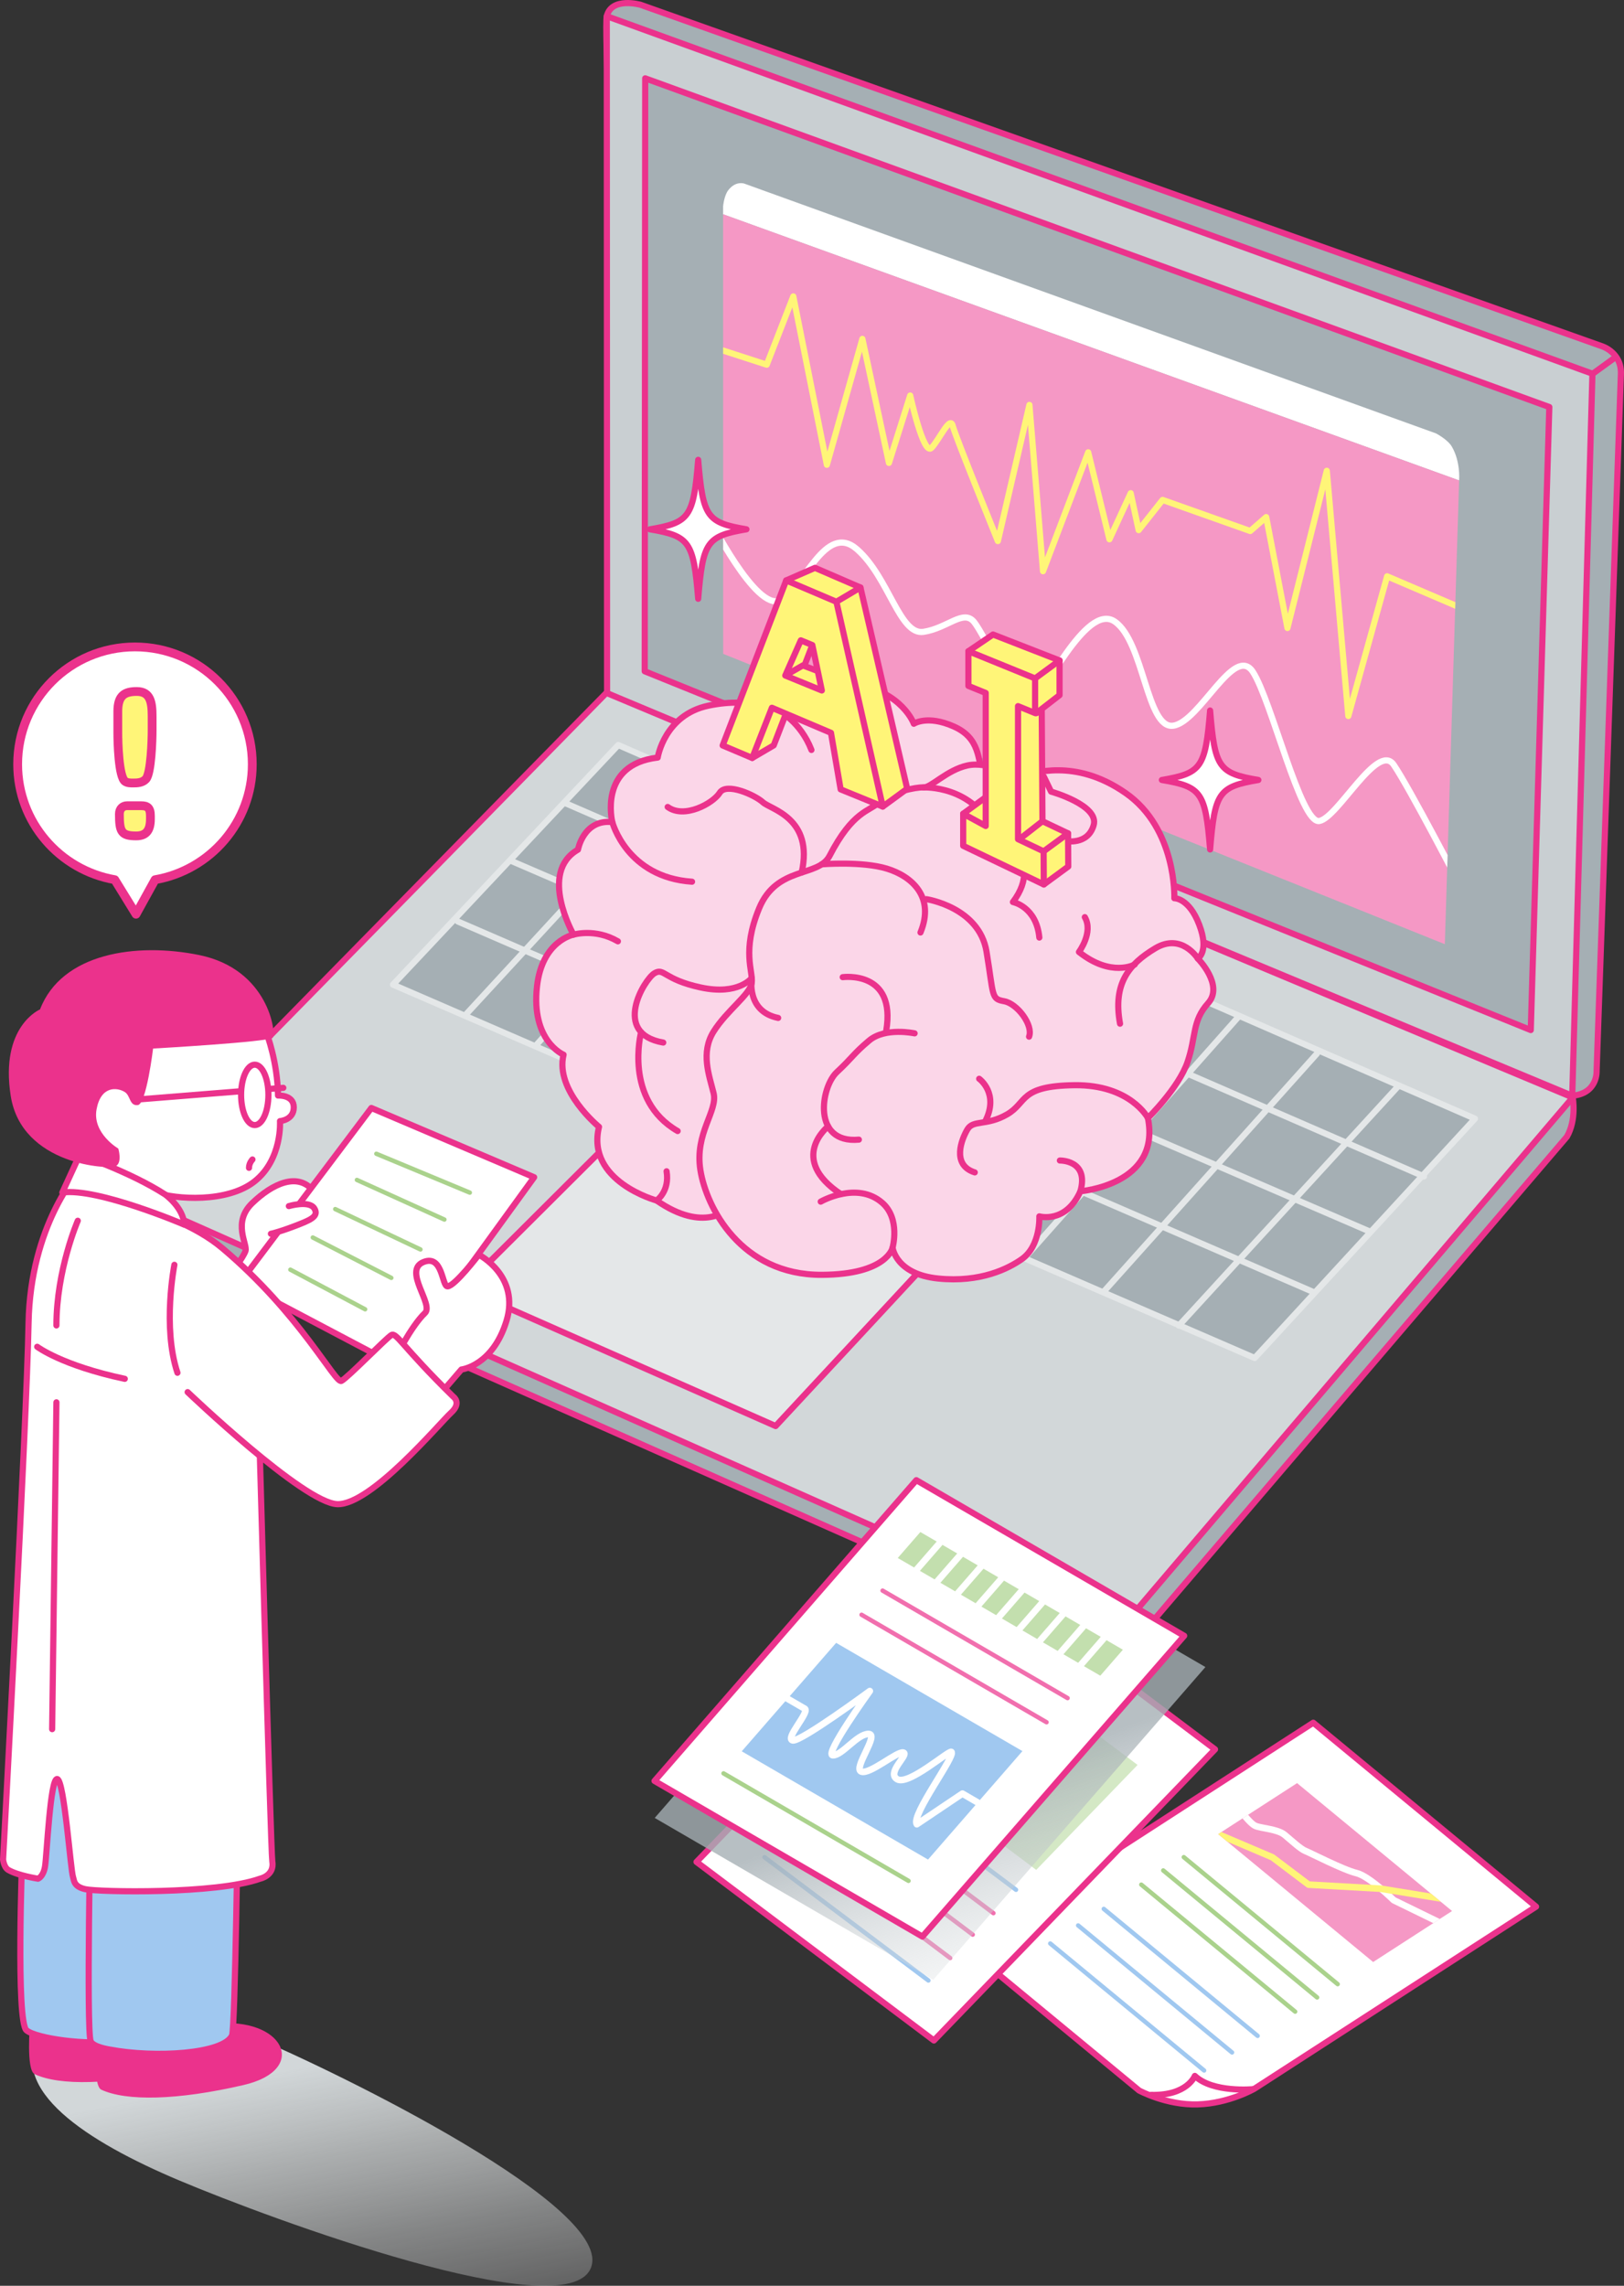 <?xml version="1.0" encoding="UTF-8"?>
<svg xmlns="http://www.w3.org/2000/svg" xmlns:xlink="http://www.w3.org/1999/xlink" viewBox="0 0 246.672 347.183">
  <rect x="0" y="0" width="246.672" height="347.183" fill="#333333" stroke="none"/>
  <defs>
    <style>
      .cls-1, .cls-2, .cls-3, .cls-4, .cls-5, .cls-6, .cls-7, .cls-8, .cls-9, .cls-10 {
        fill: none;
      }

      .cls-11, .cls-12, .cls-13, .cls-14, .cls-15, .cls-16, .cls-17, .cls-18, .cls-19, .cls-2, .cls-3, .cls-4, .cls-5 {
        stroke-width: .935px;
      }

      .cls-11, .cls-12, .cls-13, .cls-14, .cls-15, .cls-16, .cls-17, .cls-18, .cls-19, .cls-2, .cls-3, .cls-4, .cls-5, .cls-6, .cls-7, .cls-20, .cls-21, .cls-8, .cls-9, .cls-10 {
        stroke-linecap: round;
        stroke-linejoin: round;
      }

      .cls-11, .cls-12, .cls-13, .cls-14, .cls-15, .cls-16, .cls-17, .cls-19, .cls-3, .cls-20, .cls-21 {
        stroke: #eb328c;
      }

      .cls-11, .cls-22 {
        fill: #a0c8f0;
      }

      .cls-12 {
        fill: #fbd6e8;
      }

      .cls-13, .cls-21 {
        fill: #fff578;
      }

      .cls-14, .cls-23, .cls-20 {
        fill: #fff;
      }

      .cls-15 {
        fill: #e4e7e8;
      }

      .cls-16 {
        fill: #c9cfd2;
      }

      .cls-17 {
        fill: #d2d7d9;
      }

      .cls-18, .cls-19 {
        fill: #a5afb4;
      }

      .cls-18, .cls-4 {
        stroke: #e4e7e8;
      }

      .cls-24 {
        fill: #f598c5;
      }

      .cls-25 {
        fill: #eb328c;
      }

      .cls-26 {
        fill: #c3dfae;
      }

      .cls-27 {
        fill: #d4e8c5;
      }

      .cls-2, .cls-6 {
        stroke: #fff;
      }

      .cls-5, .cls-7 {
        stroke: #fff578;
      }

      .cls-28 {
        clip-path: url(#clippath-1);
      }

      .cls-29 {
        fill: url(#_称未設定グラデーション_77);
        mix-blend-mode: multiply;
      }

      .cls-6, .cls-7 {
        stroke-width: 1.002px;
      }

      .cls-20, .cls-21 {
        stroke-width: 1.336px;
      }

      .cls-8 {
        stroke: #a0c8f0;
      }

      .cls-8, .cls-9, .cls-10 {
        stroke-width: .668px;
      }

      .cls-9 {
        stroke: #f16fae;
      }

      .cls-10 {
        stroke: #aad28c;
      }

      .cls-30 {
        isolation: isolate;
      }

      .cls-31 {
        fill: url(#_称未設定グラデーション_58);
        opacity: .8;
      }

      .cls-32 {
        clip-path: url(#clippath);
      }
    </style>
    <clipPath id="clippath">
      <polygon points="109.834 32.544 109.843 99.311 219.458 143.412 221.628 72.971 109.834 32.544" style="fill: none;"/>
    </clipPath>
    <linearGradient id="_称未設定グラデーション_77" data-name="名称未設定グラデーション 77" x1="-1441.709" y1="3137.62" x2="-1479.203" y2="3082.129" gradientTransform="translate(2604.559 -1951.697) rotate(22.848)" gradientUnits="userSpaceOnUse">
      <stop offset="0" stop-color="#fff" stop-opacity="0"/>
      <stop offset=".1" stop-color="#fdfdfd" stop-opacity=".03"/>
      <stop offset=".241" stop-color="#f9fafa" stop-opacity=".114"/>
      <stop offset=".405" stop-color="#f3f4f5" stop-opacity=".253"/>
      <stop offset=".588" stop-color="#eaedee" stop-opacity=".445"/>
      <stop offset=".786" stop-color="#dfe3e4" stop-opacity=".693"/>
      <stop offset=".993" stop-color="#d2d7d9" stop-opacity=".99"/>
      <stop offset="1" stop-color="#d2d7d9"/>
    </linearGradient>
    <clipPath id="clippath-1">
      <polygon points="208.569 298.008 185.031 278.582 197.015 270.834 220.554 290.261 208.569 298.008" style="fill: none;"/>
    </clipPath>
    <linearGradient id="_称未設定グラデーション_58" data-name="名称未設定グラデーション 58" x1="159.019" y1="315.136" x2="143.748" y2="271.71" gradientTransform="matrix(1, 0, 0, 1, 0, 0)" gradientUnits="userSpaceOnUse">
      <stop offset="0" stop-color="#fff" stop-opacity="0"/>
      <stop offset="1" stop-color="#a5afb4"/>
    </linearGradient>
  </defs>
  <g style="isolation: isolate;">
    <g id="Layer_1" data-name="Layer 1"/>
    <g id="Layer_2" data-name="Layer 2">
      <g id="_イヤー_1" data-name="レイヤー 1">
        <g>
          <g>
            <g>
              <g>
                <g>
                  <g>
                    <path d="M246.198,56.846l-3.687,105.814s.21,3.416-3.7,3.774L96.623,105.283S91.438,5.441,92.164,2.461c.725-2.98,5.126-1.736,5.126-1.736L243.334,52.594s3.017,.929,2.864,4.252Z" style="fill: #a5afb4; stroke: #eb328c; stroke-linecap: round; stroke-linejoin: round; stroke-width: .935px;"/>
                    <line x1="242.04" y1="56.681" x2="245.302" y2="54.311" style="fill: #c9cfd2; stroke: #eb328c; stroke-linecap: round; stroke-linejoin: round; stroke-width: .935px;"/>
                  </g>
                  <polygon points="241.878 56.76 92.164 2.461 92.21 105.357 238.811 166.434 241.878 56.76" style="fill: #c9cfd2; stroke: #eb328c; stroke-linecap: round; stroke-linejoin: round; stroke-width: .935px;"/>
                  <polygon points="235.328 61.823 98.001 11.897 97.927 101.96 232.512 156.454 235.328 61.823" style="fill: #a5afb4; stroke: #eb328c; stroke-linecap: round; stroke-linejoin: round; stroke-width: .935px;"/>
                </g>
                <g>
                  <g>
                    <path d="M221.633,72.803s.204-2.715-1.108-4.963c-.645-1.105-2.42-2.015-2.42-2.015L113.067,27.892s-1.299-.49-2.447,.994c-.645,.833-.786,2.44-.786,2.44v1.218l111.794,40.427,.005-.168Z" style="fill: #fff;"/>
                    <polygon points="109.834 32.544 109.843 99.311 219.458 143.412 221.628 72.971 109.834 32.544" style="fill: #f598c5;"/>
                  </g>
                  <g style="clip-path: url(#clippath);">
                    <path d="M107.042,52.34l9.418,3.053,4.035-10.374,5.098,25.578,5.395-19.124,4.035,18.838,3.228-10.234s2.018,9.217,3.228,7.956,2.825-4.963,3.228-3.362c.404,1.601,6.86,17.513,6.86,17.513l4.792-20.68,2.068,25.257,6.86-18.059,3.228,13.211,3.228-7,1.211,5.611,3.632-4.591,13.317,4.724,2.421-2.118,3.228,16.849,5.975-23.88,3.273,37.246,5.892-21.218,11.55,4.944" style="fill: none; stroke: #fff578; stroke-linecap: round; stroke-linejoin: round; stroke-width: .935px;"/>
                    <path d="M107.638,78.556s7.208,14.386,10.84,12.624c3.632-1.762,6.86-11.996,11.703-7.742,4.843,4.254,6.457,13.082,10.089,12.533,3.632-.549,6.053-3.475,7.667-1.518s6.457,12.678,8.475,12.193,8.475-15.294,12.914-12.237c4.439,3.057,4.843,16.38,8.878,15.815s9.282-12.497,12.106-8.163,7.264,23.156,10.089,22.639c2.825-.517,8.878-12.076,11.299-8.535s10.25,18.665,10.25,18.665" style="fill: none; stroke: #fff; stroke-linecap: round; stroke-linejoin: round; stroke-width: .935px;"/>
                  </g>
                </g>
              </g>
              <g>
                <path d="M19.615,184.852l150.775,66.896,67.605-79.094c1.518-2.628,.885-5.964,.885-5.964l-220.981,14.196s.103,2.762,1.716,3.966Z" style="fill: #a5afb4; stroke: #eb328c; stroke-linecap: round; stroke-linejoin: round; stroke-width: .935px;"/>
                <polygon points="169.512 248.218 17.899 180.887 92.106 105.239 238.88 166.691 169.512 248.218" style="fill: #d2d7d9; stroke: #eb328c; stroke-linecap: round; stroke-linejoin: round; stroke-width: .935px;"/>
                <polygon points="117.813 216.6 70.356 195.652 94.009 172.065 140.713 191.93 117.813 216.6" style="fill: #e4e7e8; stroke: #eb328c; stroke-linecap: round; stroke-linejoin: round; stroke-width: .935px;"/>
                <g>
                  <polygon points="190.576 206.263 59.694 149.555 93.907 113.16 224.033 169.912 190.576 206.263" style="fill: #a5afb4; stroke: #e4e7e8; stroke-linecap: round; stroke-linejoin: round; stroke-width: .935px;"/>
                  <line x1="85.977" y1="122.035" x2="216.288" y2="178.692" style="fill: none; stroke: #e4e7e8; stroke-linecap: round; stroke-linejoin: round; stroke-width: .935px;"/>
                  <line x1="77.66" y1="130.765" x2="208.155" y2="187.097" style="fill: none; stroke: #e4e7e8; stroke-linecap: round; stroke-linejoin: round; stroke-width: .935px;"/>
                  <line x1="69.546" y1="139.964" x2="199.662" y2="196.318" style="fill: none; stroke: #e4e7e8; stroke-linecap: round; stroke-linejoin: round; stroke-width: .935px;"/>
                  <g>
                    <line x1="70.849" y1="153.999" x2="103.754" y2="118.282" style="fill: none; stroke: #e4e7e8; stroke-linecap: round; stroke-linejoin: round; stroke-width: .935px;"/>
                    <line x1="81.518" y1="158.659" x2="114.08" y2="122.574" style="fill: none; stroke: #e4e7e8; stroke-linecap: round; stroke-linejoin: round; stroke-width: .935px;"/>
                  </g>
                  <g>
                    <line x1="91.503" y1="163.197" x2="123.664" y2="126.91" style="fill: none; stroke: #e4e7e8; stroke-linecap: round; stroke-linejoin: round; stroke-width: .935px;"/>
                    <line x1="102.127" y1="167.813" x2="133.99" y2="131.202" style="fill: none; stroke: #e4e7e8; stroke-linecap: round; stroke-linejoin: round; stroke-width: .935px;"/>
                  </g>
                  <g>
                    <line x1="112.273" y1="171.573" x2="144.697" y2="135.864" style="fill: none; stroke: #e4e7e8; stroke-linecap: round; stroke-linejoin: round; stroke-width: .935px;"/>
                    <line x1="123.158" y1="176.345" x2="155.213" y2="140.341" style="fill: none; stroke: #e4e7e8; stroke-linecap: round; stroke-linejoin: round; stroke-width: .935px;"/>
                  </g>
                  <g>
                    <line x1="134.148" y1="181.219" x2="166.11" y2="145.187" style="fill: none; stroke: #e4e7e8; stroke-linecap: round; stroke-linejoin: round; stroke-width: .935px;"/>
                    <line x1="144.98" y1="185.67" x2="177.193" y2="150.022" style="fill: none; stroke: #e4e7e8; stroke-linecap: round; stroke-linejoin: round; stroke-width: .935px;"/>
                  </g>
                  <line x1="155.925" y1="190.737" x2="188.081" y2="154.478" style="fill: none; stroke: #e4e7e8; stroke-linecap: round; stroke-linejoin: round; stroke-width: .935px;"/>
                  <line x1="167.668" y1="196.167" x2="200.025" y2="160.041" style="fill: none; stroke: #e4e7e8; stroke-linecap: round; stroke-linejoin: round; stroke-width: .935px;"/>
                  <line x1="179.057" y1="201.341" x2="212.36" y2="164.999" style="fill: none; stroke: #e4e7e8; stroke-linecap: round; stroke-linejoin: round; stroke-width: .935px;"/>
                </g>
              </g>
            </g>
            <g>
              <g>
                <path d="M110.667,183.583s-3.701,3.788-10.935-1.24c0,0-10.766-2.911-8.748-11.187,0,0-6.729-5.499-5.383-10.96,0,0-4.963-2.052-4.037-10.365,.776-6.974,5.551-7.869,5.551-7.869,0,0-5.383-9.446,.673-12.908,0,0,.841-4.654,5.215-4.191,0,0-2.187-8.727,6.897-9.798,0,0,1.009-6.493,7.738-7.891s10.766,.893,10.766,.893c0,0,4.184-5.33,11.418-4.171,7.234,1.16,8.979,6.033,8.979,6.033,0,0,2.018-1.378,6.055,.407,4.037,1.786,3.66,4.971,4.502,7.888l-14.299,51.692-24.392,13.667Z" style="fill: #fbd6e8; stroke: #eb328c; stroke-linecap: round; stroke-linejoin: round; stroke-width: .935px;"/>
                <g>
                  <path d="M125.996,130.009c-1.703,3.292-8.023,1.466-10.698,7.972-2.674,6.506-.891,9.523-1.114,11.291-.223,1.768-3.789,4.203-5.795,7.411-2.006,3.208-.669,6.641,0,9.361s-2.897,6.045-2.006,11.677c.891,5.632,6.155,15.958,18.432,15.91,9.951-.039,10.764-4.139,10.764-4.139,0,0,.446,4.042,6.909,4.699,6.463,.658,10.705-1.531,12.704-2.934,2.897-2.034,2.674-6.506,2.674-6.506,0,0,4.012,1.161,6.24-3.815,0,0,12.258-.958,10.252-11.122,0,0,4.68-4.588,6.018-8.51,1.337-3.922,.669-6.195,3.12-8.928,2.452-2.732-1.56-6.791-1.56-6.791,0,0,1.783-.994,.223-5.111-1.56-4.117-3.789-4.044-3.789-4.044,0,0,.388-10.557-7.413-15.985-7.8-5.428-14.206-2.853-15.543-2.72s-5.349-2.143-8.469-1.461c-3.12,.682-5.572,3.414-6.686,3.339s-5.126,.77-6.686,2.225c-1.56,1.455-4.012,1.29-7.578,8.182Z" style="fill: #fbd6e8; stroke: #eb328c; stroke-linecap: round; stroke-linejoin: round; stroke-width: .935px;"/>
                  <g>
                    <path d="M124.812,131.279s6.087-.495,9.876,.651,7.355,4.284,5.126,9.705" style="fill: none; stroke: #eb328c; stroke-linecap: round; stroke-linejoin: round; stroke-width: .935px;"/>
                    <path d="M140.705,136.57s8.023,1.208,9.138,7.969c1.114,6.761,.669,7.177,2.674,7.535,2.006,.358,4.457,3.643,3.789,5.381" style="fill: none; stroke: #eb328c; stroke-linecap: round; stroke-linejoin: round; stroke-width: .935px;"/>
                    <path d="M118.195,154.611c-4.903-.998-4.012-6.065-4.012-6.065,0,0-2.002,2.671-7.722,1.445-5.72-1.226-5.551-3.065-7.065-2.158-1.514,.907-6.561,9.147,1.346,10.52" style="fill: none; stroke: #eb328c; stroke-linecap: round; stroke-linejoin: round; stroke-width: .935px;"/>
                    <path d="M128.001,148.419s8.168-1.112,6.608,8.144" style="fill: none; stroke: #eb328c; stroke-linecap: round; stroke-linejoin: round; stroke-width: .935px;"/>
                    <path d="M138.922,156.954s-4.457-.968-6.909,1.095-2.452,2.51-4.903,4.796c-2.452,2.287-3.789,10.889,3.343,10.254" style="fill: none; stroke: #eb328c; stroke-linecap: round; stroke-linejoin: round; stroke-width: .935px;"/>
                    <path d="M125.783,171.084s-6.167,4.906,1.935,10.287" style="fill: none; stroke: #eb328c; stroke-linecap: round; stroke-linejoin: round; stroke-width: .935px;"/>
                    <path d="M124.658,182.516s5.513-3.187,9.361,.184c2.767,2.425,1.56,6.791,1.56,6.791" style="fill: none; stroke: #eb328c; stroke-linecap: round; stroke-linejoin: round; stroke-width: .935px;"/>
                    <path d="M174.359,169.813s-2.674-5.083-11.144-4.984c-8.469,.099-7.132,2.64-10.252,4.436-3.12,1.796-5.126,.77-6.018,2.27-.891,1.5-2.452,5.407,1.114,6.538" style="fill: none; stroke: #eb328c; stroke-linecap: round; stroke-linejoin: round; stroke-width: .935px;"/>
                    <path d="M160.986,176.268s4.458-.098,3.12,4.667" style="fill: none; stroke: #eb328c; stroke-linecap: round; stroke-linejoin: round; stroke-width: .935px;"/>
                    <path d="M148.728,163.854s3.12,2.216,.891,6.523" style="fill: none; stroke: #eb328c; stroke-linecap: round; stroke-linejoin: round; stroke-width: .935px;"/>
                    <path d="M181.936,145.584s-2.452-3.954-6.463-1.549-6.463,5.36-5.349,11.452" style="fill: none; stroke: #eb328c; stroke-linecap: round; stroke-linejoin: round; stroke-width: .935px;"/>
                    <path d="M172.353,146.5s-3.566,1.989-8.469-1.907c0,0,2.229-2.97,.891-5.289" style="fill: none; stroke: #eb328c; stroke-linecap: round; stroke-linejoin: round; stroke-width: .935px;"/>
                    <path d="M140.259,119.602s7.578-.382,10.698,6.737c0,0,8.023,3.883,2.897,10.67,0,0,3.566,.686,4.012,5.396" style="fill: none; stroke: #eb328c; stroke-linecap: round; stroke-linejoin: round; stroke-width: .935px;"/>
                    <path d="M161.878,127.742s3.343,.671,4.235-2.39-6.463-5.115-6.463-5.115l-1.114-2.304" style="fill: none; stroke: #eb328c; stroke-linecap: round; stroke-linejoin: round; stroke-width: .935px;"/>
                  </g>
                </g>
                <g>
                  <path d="M93.004,124.863s2.187,8.39,12.112,9.058" style="fill: none; stroke: #eb328c; stroke-linecap: round; stroke-linejoin: round; stroke-width: .935px;"/>
                  <path d="M101.415,122.569c2.523,1.852,6.897-.545,7.906-2.16s5.383,.362,6.561,1.451c1.178,1.089,7.738,2.371,5.888,10.658" style="fill: none; stroke: #eb328c; stroke-linecap: round; stroke-linejoin: round; stroke-width: .935px;"/>
                  <path d="M118.297,107.982s3.273,1.591,4.954,5.927" style="fill: none; stroke: #eb328c; stroke-linecap: round; stroke-linejoin: round; stroke-width: .935px;"/>
                  <path d="M87.116,141.962s3.278-1.008,6.737,1.014" style="fill: none; stroke: #eb328c; stroke-linecap: round; stroke-linejoin: round; stroke-width: .935px;"/>
                  <path d="M97.377,156.783s-2.692,10.249,5.551,15.009" style="fill: none; stroke: #eb328c; stroke-linecap: round; stroke-linejoin: round; stroke-width: .935px;"/>
                  <path d="M99.733,182.343s2.019-1.378,1.514-4.44" style="fill: none; stroke: #eb328c; stroke-linecap: round; stroke-linejoin: round; stroke-width: .935px;"/>
                </g>
              </g>
              <g>
                <g>
                  <g>
                    <path d="M157.396,108.326l.834-.379,.112,16.786,3.888,1.845,.03,5.036-3.713,2.728-12.246-10.745,3.713-2.728,3.42,1.863v-20.207l-6.342-3.612,3.737-2.538,10.107,3.941v5.269l-3.541,2.741Z" style="fill: #fff578; stroke: #eb328c; stroke-linecap: round; stroke-linejoin: round; stroke-width: .935px;"/>
                    <path d="M154.629,107.255v20.205l3.888,1.845,.03,5.036-12.246-5.873v-4.872l3.42,1.863v-20.207l-2.629-1.072v-5.268l10.131,4.13v5.269l-2.595-1.058Z" style="fill: #fff578; stroke: #eb328c; stroke-linecap: round; stroke-linejoin: round; stroke-width: .935px;"/>
                    <g>
                      <line x1="158.518" y1="129.306" x2="162.231" y2="126.578" style="fill: none; stroke: #eb328c; stroke-linecap: round; stroke-linejoin: round; stroke-width: .935px;"/>
                      <line x1="157.224" y1="103.044" x2="160.937" y2="100.316" style="fill: none; stroke: #eb328c; stroke-linecap: round; stroke-linejoin: round; stroke-width: .935px;"/>
                      <line x1="155.077" y1="127.281" x2="158.342" y2="124.733" style="fill: none; stroke: #eb328c; stroke-linecap: round; stroke-linejoin: round; stroke-width: .935px;"/>
                    </g>
                  </g>
                  <g>
                    <polygon points="114.258 115.126 117.522 113.211 123.388 97.981 118.551 95.202 114.258 115.126" style="fill: #fff578; stroke: #eb328c; stroke-linecap: round; stroke-linejoin: round; stroke-width: .935px;"/>
                    <polygon points="119.277 102.603 121.947 101.068 127.916 103.332 125.034 106.213 119.277 102.603" style="fill: #fff578; stroke: #eb328c; stroke-linecap: round; stroke-linejoin: round; stroke-width: .935px;"/>
                    <polygon points="119.418 88.158 123.785 86.249 130.694 89.234 137.794 119.796 134.087 122.51 119.418 88.158" style="fill: #fff578; stroke: #eb328c; stroke-linecap: round; stroke-linejoin: round; stroke-width: .935px;"/>
                    <path d="M126.22,111.309l-8.977-3.808-2.986,7.626-4.492-1.9,9.652-25.069,7.625,3.244,7.043,31.108-6.398-2.612-1.468-8.59Zm-1.392-6.434l-1.441-6.895-1.749-.72-2.362,5.343,5.552,2.272Z" style="fill: #fff578; stroke: #eb328c; stroke-linecap: round; stroke-linejoin: round; stroke-width: .935px;"/>
                    <line x1="127.043" y1="91.402" x2="130.694" y2="89.234" style="fill: none; stroke: #eb328c; stroke-linecap: round; stroke-linejoin: round; stroke-width: .935px;"/>
                  </g>
                </g>
                <g>
                  <path d="M113.377,80.397c-6.035,1.028-6.614,1.862-7.328,10.552-.714-8.69-1.293-9.523-7.328-10.552,6.035-1.028,6.614-1.862,7.328-10.552,.714,8.69,1.293,9.523,7.328,10.552Z" style="fill: #fff;"/>
                  <path d="M113.377,80.397c-6.035,1.028-6.614,1.862-7.328,10.552-.714-8.69-1.293-9.523-7.328-10.552,6.035-1.028,6.614-1.862,7.328-10.552,.714,8.69,1.293,9.523,7.328,10.552Z" style="fill: none; stroke: #eb328c; stroke-linecap: round; stroke-linejoin: round; stroke-width: .935px;"/>
                </g>
                <g>
                  <path d="M191.133,118.47c-6.035,1.028-6.614,1.862-7.328,10.552-.714-8.69-1.293-9.523-7.328-10.552,6.035-1.028,6.614-1.862,7.328-10.552,.714,8.69,1.293,9.523,7.328,10.552Z" style="fill: #fff;"/>
                  <path d="M191.133,118.47c-6.035,1.028-6.614,1.862-7.328,10.552-.714-8.69-1.293-9.523-7.328-10.552,6.035-1.028,6.614-1.862,7.328-10.552,.714,8.69,1.293,9.523,7.328,10.552Z" style="fill: none; stroke: #eb328c; stroke-linecap: round; stroke-linejoin: round; stroke-width: .935px;"/>
                </g>
              </g>
            </g>
          </g>
          <g>
            <path d="M89.73,344.518c-3.817,9.06-48.449-7.411-62.497-13.33-14.048-5.919-26.24-13.811-21.182-22.241,3.177-5.295,17.802-5.776,31.85,.144s55.646,26.368,51.829,35.427Z" style="fill: url(#_称未設定グラデーション_77); mix-blend-mode: multiply;"/>
            <g>
              <g>
                <g>
                  <path d="M34.904,193.641s2.044-2.612,2.385-3.634c.341-1.022-2.044-4.316,1.022-7.269,3.066-2.953,6.928-4.77,9.313-1.817,2.385,2.953,2.044,5.224,2.044,5.224l-9.994,14.651-4.884-6.814" style="fill: #fff; stroke: #eb328c; stroke-linecap: round; stroke-linejoin: round; stroke-width: .935px;"/>
                  <g>
                    <polygon points="81.131 178.81 60.351 207.482 36.414 194.856 56.405 168.289 81.131 178.81" style="fill: #fff; stroke: #eb328c; stroke-linecap: round; stroke-linejoin: round; stroke-width: .935px;"/>
                    <g>
                      <line x1="57.164" y1="175.242" x2="71.361" y2="181.148" style="fill: none; stroke: #aad28c; stroke-linecap: round; stroke-linejoin: round; stroke-width: .668px;"/>
                      <line x1="54.211" y1="179.217" x2="67.499" y2="185.236" style="fill: none; stroke: #aad28c; stroke-linecap: round; stroke-linejoin: round; stroke-width: .668px;"/>
                      <line x1="50.918" y1="183.646" x2="63.865" y2="189.779" style="fill: none; stroke: #aad28c; stroke-linecap: round; stroke-linejoin: round; stroke-width: .668px;"/>
                      <line x1="47.51" y1="187.962" x2="59.436" y2="194.095" style="fill: none; stroke: #aad28c; stroke-linecap: round; stroke-linejoin: round; stroke-width: .668px;"/>
                      <line x1="44.103" y1="192.846" x2="55.461" y2="198.865" style="fill: none; stroke: #aad28c; stroke-linecap: round; stroke-linejoin: round; stroke-width: .668px;"/>
                    </g>
                  </g>
                  <path d="M59.825,206.693s2.564-5.216,4.722-7.26c1.377-1.305-3.36-6.439-.25-7.733,2.976-1.239,2.801,3.694,3.683,3.683,1.085-.015,4.745-4.808,4.745-4.808,0,0,6.303,3.23,4.199,10.069-2.104,6.839-6.839,7.365-6.839,7.365l-4.998,5.787-5.261-7.102Z" style="fill: #fff; stroke: #eb328c; stroke-linecap: round; stroke-linejoin: round; stroke-width: .935px;"/>
                  <path d="M43.876,183.192s3.066-.909,3.861,.341c.795,1.249-.681,1.817-3.066,2.726-2.385,.909-3.521,1.136-3.521,1.136" style="fill: #fff; stroke: #eb328c; stroke-linecap: round; stroke-linejoin: round; stroke-width: .935px;"/>
                </g>
                <g>
                  <path d="M4.556,307.403s-.621,7.015,.712,7.64c3.761,1.763,11.519,1.646,21.628-.705,10.109-2.351,5.995-10.461-4.467-9.286-10.461,1.175-17.874,2.351-17.874,2.351Z" style="fill: #eb328c;"/>
                  <path d="M14.665,309.394s-.621,7.375,.712,8c3.761,1.763,11.519,1.646,21.628-.705,10.109-2.351,5.995-10.461-4.467-9.286-10.461,1.175-17.874,1.991-17.874,1.991Z" style="fill: #eb328c;"/>
                  <path d="M3.379,281.78s-.973,25.307,.649,26.605,9.409,2.271,12.978,1.622c0,0,1.298,.324,2.271-1.622s-.324-26.281-.324-26.281l-11.68-22.712-3.893,22.387Z" style="fill: #a0c8f0; stroke: #eb328c; stroke-linecap: round; stroke-linejoin: round; stroke-width: .935px;"/>
                  <path d="M36.149,274.318s-.419,33.785-.907,34.849c-1.293,2.821-11.747,3.437-18.561,2.139,0,0-2.597-.376-2.92-1.298-.652-1.863,0-34.392,0-34.392l22.387-1.298Z" style="fill: #a0c8f0; stroke: #eb328c; stroke-linecap: round; stroke-linejoin: round; stroke-width: .935px;"/>
                </g>
                <g>
                  <path d="M40.512,156.983s1.644,4.259,1.719,9.415c0,0,2.391-.149,2.391,1.793s-2.092,2.092-2.092,2.092c0,0,.374,5.754-3.811,9.116-4.184,3.363-12.105,2.765-15.094,1.719-1.636-.573-5.978-2.391-7.472-4.932-1.494-2.541-8.148-6.583-8.148-6.583l2.104-11.311,15.783-6.576,14.62,5.266Z" style="fill: #fff; stroke: #eb328c; stroke-linecap: round; stroke-linejoin: round; stroke-width: .935px;"/>
                  <g>
                    <line x1="21.038" y1="166.99" x2="43.031" y2="165.231" style="fill: none; stroke: #eb328c; stroke-linecap: round; stroke-linejoin: round; stroke-width: .935px;"/>
                    <ellipse cx="38.695" cy="166.299" rx="2.074" ry="4.587" style="fill: #fff; stroke: #eb328c; stroke-linecap: round; stroke-linejoin: round; stroke-width: .935px;"/>
                    <path d="M38.345,176.112s-.523,.523-.523,1.27" style="fill: none; stroke: #eb328c; stroke-linecap: round; stroke-linejoin: round; stroke-width: .935px;"/>
                  </g>
                </g>
                <g>
                  <path d="M11.95,178.021s-7.347,8.083-7.612,22.953c-.266,14.869-3.871,81.455-3.871,81.455,0,0,.104,1.189,.797,1.593,1.497,.873,4.514,1.328,4.514,1.328,0,0,.797-.266,1.062-1.859s.797-13.542,1.859-13.276,2.014,13.743,2.39,14.869c.181,.543,.09,1.458,1.859,1.859,1.972,.447,19.914,.797,26.552-1.593,0,0,2.237-.454,1.859-2.655-.229-1.334-2.236-74.02-2.236-74.02,0,0-11.152-21.507-14.073-24.693-2.921-3.186-13.099-5.959-13.099-5.959Z" style="fill: #fff; stroke: #eb328c; stroke-linecap: round; stroke-linejoin: round; stroke-width: .935px;"/>
                  <path d="M23.549,184.219s5.971,1.776,10.234,5.376c11.837,9.996,17.145,20.617,18.073,20.153s6.81-6.501,7.584-6.965,1.64,1.746,9.375,9.326c0,0,1.392,.928-.309,2.475-1.702,1.547-12.159,14.034-17.264,13.879-5.105-.155-22.741-17.017-22.741-17.017" style="fill: #fff; stroke: #eb328c; stroke-linecap: round; stroke-linejoin: round; stroke-width: .935px;"/>
                  <path d="M9.471,181.125l2.63-5.724s7.735,2.63,12.995,6.033c0,0,2.745,1.945,2.9,4.575,0,0-13.152-5.621-18.525-4.885Z" style="fill: #fff; stroke: #eb328c; stroke-linecap: round; stroke-linejoin: round; stroke-width: .935px;"/>
                  <g>
                    <path d="M26.488,192.109s-1.856,9.437,.464,16.398" style="fill: none; stroke: #eb328c; stroke-linecap: round; stroke-linejoin: round; stroke-width: .935px;"/>
                    <path d="M5.65,204.56s3.756,2.848,13.303,4.867" style="fill: none; stroke: #eb328c; stroke-linecap: round; stroke-linejoin: round; stroke-width: .935px;"/>
                    <path d="M11.814,185.418s-3.245,7.462-3.245,15.898" style="fill: none; stroke: #eb328c; stroke-linecap: round; stroke-linejoin: round; stroke-width: .935px;"/>
                    <line x1="8.57" y1="212.996" x2="7.921" y2="262.638" style="fill: none; stroke: #eb328c; stroke-linecap: round; stroke-linejoin: round; stroke-width: .935px;"/>
                  </g>
                </g>
                <path d="M23.252,159.262s17.577-.991,18.165-1.651c.587-.66-.632-10.402-11.158-12.55-9.523-1.943-20.878-.33-24.181,8.257,0,0-6.103,2.553-4.451,13.122,1.651,10.569,15.059,11.255,16.011,10.657,.952-.598,.33-2.642,.33-2.642,0,0-3.963-2.312-3.303-5.945s3.141-3.367,4.293-2.642c.885,.557,.681,2.14,1.982,1.982,1.301-.158,2.312-8.587,2.312-8.587Z" style="fill: #eb328c;"/>
              </g>
              <g>
                <path d="M38.32,116.079c0-9.841-7.978-17.819-17.819-17.819S2.682,106.238,2.682,116.079c0,8.793,6.375,16.08,14.751,17.537l3.226,5.243,2.895-5.241c8.384-1.451,14.766-8.741,14.766-17.539Z" style="fill: #fff; stroke: #eb328c; stroke-linecap: round; stroke-linejoin: round; stroke-width: 1.336px;"/>
                <path d="M17.894,108.055c0-2.468,1.071-3.026,2.881-3.026,2.072,0,2.333,1.645,2.333,3.791v2.116c0,1.41-.142,6.522-.953,7.404-.523,.558-1.285,.588-1.928,.588-.405,0-.857,0-1.214-.235-1-.648-1.119-6.054-1.119-7.404v-3.233Zm3.548,14.325c.928,0,1.405,.294,1.405,1.528v.499c0,1.823-.738,2.557-2.167,2.557-2.262,0-2.547-.646-2.547-3.32,0-.823,.523-1.264,1.167-1.264h2.143Z" style="fill: #fff578; stroke: #eb328c; stroke-linecap: round; stroke-linejoin: round; stroke-width: 1.336px;"/>
              </g>
            </g>
          </g>
          <g>
            <g>
              <g>
                <path d="M181.919,319.632c-4.76,.144-8.896-2.108-8.896-2.108l-26.339-21.738,52.788-34.124,33.844,27.933-42.787,27.659s-3.85,2.234-8.61,2.378Z" style="fill: #fff; stroke: #eb328c; stroke-linecap: round; stroke-linejoin: round; stroke-width: .935px;"/>
                <g>
                  <line x1="196.724" y1="305.543" x2="173.351" y2="286.253" style="fill: none; stroke: #aad28c; stroke-linecap: round; stroke-linejoin: round; stroke-width: .668px;"/>
                  <line x1="203.182" y1="301.369" x2="179.809" y2="282.079" style="fill: none; stroke: #aad28c; stroke-linecap: round; stroke-linejoin: round; stroke-width: .668px;"/>
                  <line x1="200.058" y1="303.388" x2="176.686" y2="284.098" style="fill: none; stroke: #aad28c; stroke-linecap: round; stroke-linejoin: round; stroke-width: .668px;"/>
                  <line x1="191.026" y1="309.227" x2="167.653" y2="289.937" style="fill: none; stroke: #a0c8f0; stroke-linecap: round; stroke-linejoin: round; stroke-width: .668px;"/>
                  <line x1="187.135" y1="311.742" x2="163.762" y2="292.452" style="fill: none; stroke: #a0c8f0; stroke-linecap: round; stroke-linejoin: round; stroke-width: .668px;"/>
                  <line x1="182.896" y1="314.483" x2="159.523" y2="295.192" style="fill: none; stroke: #a0c8f0; stroke-linecap: round; stroke-linejoin: round; stroke-width: .668px;"/>
                </g>
                <g style="clip-path: url(#clippath-1);">
                  <polygon points="208.569 298.008 185.031 278.582 197.015 270.834 220.554 290.261 208.569 298.008" style="fill: #f598c5;"/>
                  <g>
                    <path d="M188.323,274.863s1.511,2.093,2.363,2.468c.852,.374,3.359,.472,4.437,1.361,1.078,.889,2.403,2.147,3.165,2.448s5.784,2.893,7.734,3.351,5.671,4.125,5.671,4.125l7.283,3.552" style="fill: none; stroke: #fff; stroke-linecap: round; stroke-linejoin: round; stroke-width: 1.002px;"/>
                    <polyline points="184.512 278.374 193.268 282.103 198.762 286.254 209.722 286.871 219.528 288.465" style="fill: none; stroke: #fff578; stroke-linecap: round; stroke-linejoin: round; stroke-width: 1.002px;"/>
                  </g>
                </g>
              </g>
              <path d="M190.286,317.324s-6.059,.577-8.8-2.02c0,0-1.154,3.029-6.636,2.885" style="fill: #fff; stroke: #eb328c; stroke-linecap: round; stroke-linejoin: round; stroke-width: .935px;"/>
            </g>
            <g>
              <polygon points="141.85 309.924 105.793 282.804 148.495 238.586 184.552 265.706 141.85 309.924" style="fill: #fff; stroke: #eb328c; stroke-linecap: round; stroke-linejoin: round; stroke-width: .935px;"/>
              <g>
                <line x1="154.324" y1="287.036" x2="129.422" y2="268.307" style="fill: none; stroke: #a0c8f0; stroke-linecap: round; stroke-linejoin: round; stroke-width: .668px;"/>
                <line x1="141.017" y1="300.815" x2="116.116" y2="282.086" style="fill: none; stroke: #a0c8f0; stroke-linecap: round; stroke-linejoin: round; stroke-width: .668px;"/>
                <line x1="150.894" y1="290.587" x2="125.993" y2="271.858" style="fill: none; stroke: #f16fae; stroke-linecap: round; stroke-linejoin: round; stroke-width: .668px;"/>
                <line x1="147.747" y1="293.846" x2="122.846" y2="275.117" style="fill: none; stroke: #f16fae; stroke-linecap: round; stroke-linejoin: round; stroke-width: .668px;"/>
                <line x1="144.318" y1="297.397" x2="119.416" y2="278.668" style="fill: none; stroke: #f16fae; stroke-linecap: round; stroke-linejoin: round; stroke-width: .668px;"/>
              </g>
              <polygon points="157.392 284.017 132.314 265.155 147.712 249.211 172.789 268.072 157.392 284.017" style="fill: #d4e8c5;"/>
            </g>
            <polygon points="141.751 300.702 99.448 276.122 140.789 228.624 183.092 253.204 141.751 300.702" style="fill: url(#_称未設定グラデーション_58); opacity: .8;"/>
            <g>
              <polygon points="140.105 294.145 99.418 270.503 139.181 224.819 179.868 248.46 140.105 294.145" style="fill: #fff; stroke: #eb328c; stroke-linecap: round; stroke-linejoin: round; stroke-width: .935px;"/>
              <g>
                <polygon points="167.125 254.516 136.362 236.641 139.795 232.697 170.558 250.572 167.125 254.516" style="fill: #c3dfae;"/>
                <g>
                  <line x1="139.284" y1="238.339" x2="142.717" y2="234.395" style="fill: none; stroke: #fff; stroke-linecap: round; stroke-linejoin: round; stroke-width: 1.002px;"/>
                  <line x1="142.399" y1="240.149" x2="145.832" y2="236.205" style="fill: none; stroke: #fff; stroke-linecap: round; stroke-linejoin: round; stroke-width: 1.002px;"/>
                  <line x1="145.514" y1="241.959" x2="148.947" y2="238.015" style="fill: none; stroke: #fff; stroke-linecap: round; stroke-linejoin: round; stroke-width: 1.002px;"/>
                  <line x1="148.629" y1="243.769" x2="152.062" y2="239.825" style="fill: none; stroke: #fff; stroke-linecap: round; stroke-linejoin: round; stroke-width: 1.002px;"/>
                  <line x1="151.744" y1="245.579" x2="155.177" y2="241.635" style="fill: none; stroke: #fff; stroke-linecap: round; stroke-linejoin: round; stroke-width: 1.002px;"/>
                  <line x1="154.859" y1="247.389" x2="158.292" y2="243.445" style="fill: none; stroke: #fff; stroke-linecap: round; stroke-linejoin: round; stroke-width: 1.002px;"/>
                  <line x1="157.973" y1="249.199" x2="161.406" y2="245.254" style="fill: none; stroke: #fff; stroke-linecap: round; stroke-linejoin: round; stroke-width: 1.002px;"/>
                  <line x1="161.088" y1="251.009" x2="164.521" y2="247.064" style="fill: none; stroke: #fff; stroke-linecap: round; stroke-linejoin: round; stroke-width: 1.002px;"/>
                  <line x1="164.203" y1="252.818" x2="167.636" y2="248.874" style="fill: none; stroke: #fff; stroke-linecap: round; stroke-linejoin: round; stroke-width: 1.002px;"/>
                </g>
                <line x1="162.156" y1="257.922" x2="134.057" y2="241.595" style="fill: none; stroke: #f16fae; stroke-linecap: round; stroke-linejoin: round; stroke-width: .668px;"/>
                <line x1="158.962" y1="261.59" x2="130.864" y2="245.263" style="fill: none; stroke: #f16fae; stroke-linecap: round; stroke-linejoin: round; stroke-width: .668px;"/>
                <line x1="137.996" y1="285.68" x2="109.897" y2="269.353" style="fill: none; stroke: #aad28c; stroke-linecap: round; stroke-linejoin: round; stroke-width: .668px;"/>
              </g>
              <g>
                <polygon points="140.961 282.445 112.664 266.002 127.001 249.529 155.299 265.971 140.961 282.445" style="fill: #a0c8f0;"/>
                <path d="M119.631,258.018l2.648,1.539c.617,.614-3.115,4.571-1.864,4.787s11.702-7.494,11.702-7.494c0,0-7.011,9.709-5.613,9.755s3.672-3.227,5.408-3.238-2.389,5.219-1.095,5.716c1.294,.497,5.491-3.162,6.402-2.887,.912,.275-2.656,3.051-.936,4.051,1.72,.999,7.831-4.411,8.221-4.156,.763,.498-6.17,9.604-5.248,10.989l6.927-4.653,2.293,1.333" style="fill: none; stroke: #fff; stroke-linecap: round; stroke-linejoin: round; stroke-width: 1.002px;"/>
              </g>
            </g>
          </g>
        </g>
      </g>
    </g>
  </g>
</svg>